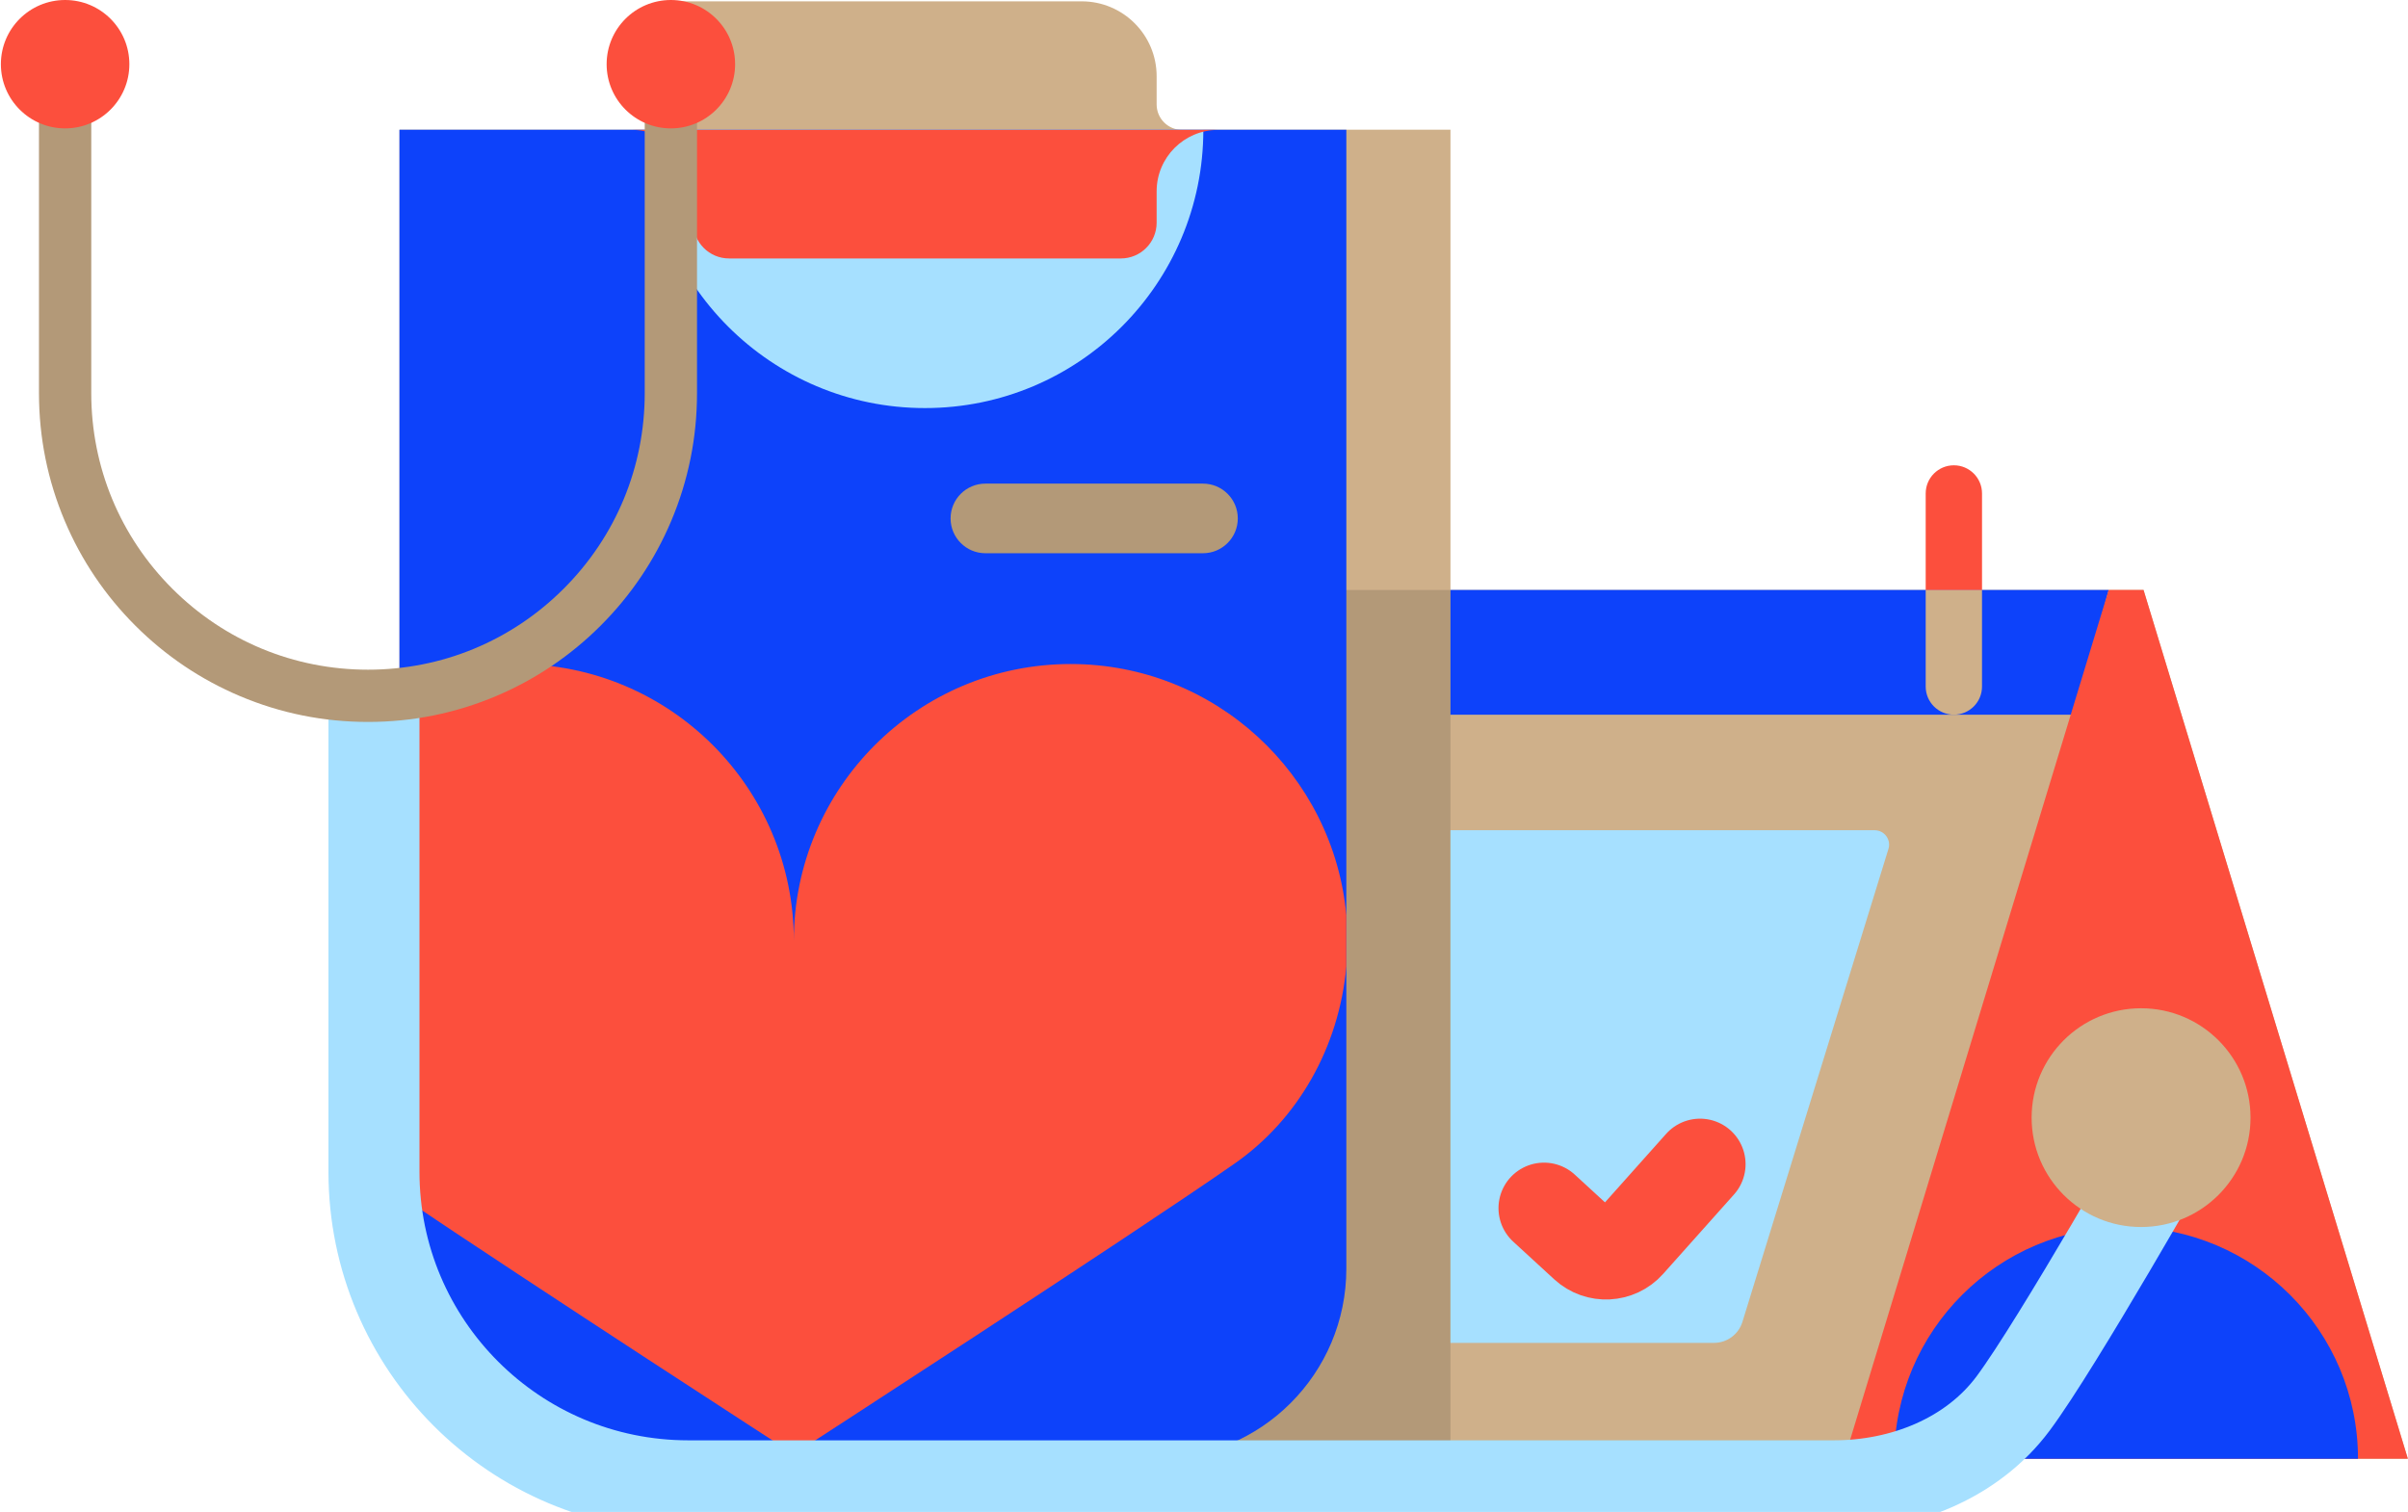 <svg width="629" height="395" viewBox="0 0 629 395" fill="none" xmlns="http://www.w3.org/2000/svg">
<path fill-rule="evenodd" clip-rule="evenodd" d="M238.134 168.331C238.573 168.331 238.574 167.648 238.134 167.648C237.695 167.648 237.694 168.331 238.134 168.331Z" fill="#B39978"/>
<path fill-rule="evenodd" clip-rule="evenodd" d="M378.882 154.137H559.922L628.961 381.091H378.882V154.137Z" fill="#CFB08A"/>
<path fill-rule="evenodd" clip-rule="evenodd" d="M378.882 381.099L146.377 381.09L104.344 338.535V33.887H378.882V381.099Z" fill="#CFB08A"/>
<path fill-rule="evenodd" clip-rule="evenodd" d="M305.594 381.095H378.882V154.137H305.594V381.095Z" fill="#B39978"/>
<path fill-rule="evenodd" clip-rule="evenodd" d="M308.783 33.935C305.108 33.935 302.129 30.957 302.129 27.284V19.928C302.129 9.115 293.358 0.348 282.538 0.348H195.169H175.24L181.096 17.896C181.096 26.736 182.784 33.91 173.94 33.935H195.169H282.538H318.13H308.783Z" fill="#CFB08A"/>
<path fill-rule="evenodd" clip-rule="evenodd" d="M104.344 331.438V33.891H351.681V67.478V331.438C351.681 358.864 329.436 381.098 301.995 381.098L146.376 381.093" fill="#0D42FA"/>
<path fill-rule="evenodd" clip-rule="evenodd" d="M168.898 33.934C168.898 74.071 201.453 106.61 241.613 106.61C281.772 106.61 314.327 74.071 314.327 33.934H168.898Z" fill="#A6E0FF"/>
<path fill-rule="evenodd" clip-rule="evenodd" d="M351.681 239.114C348.329 202.309 317.37 173.477 279.672 173.477C239.736 173.477 207.362 205.834 207.362 245.749C207.362 205.834 174.988 173.477 135.052 173.477C124.073 173.477 113.664 175.923 104.344 180.299V312.266C139.672 336.102 207.362 379.915 207.362 379.915C207.362 379.915 294.219 323.696 322.507 303.976C338.987 292.488 349.78 273.668 351.681 252.486V239.114Z" fill="#FC4F3D"/>
<path fill-rule="evenodd" clip-rule="evenodd" d="M378.882 186.714H542.09L550.811 154.137H378.882V186.714Z" fill="#0D42FA"/>
<path fill-rule="evenodd" clip-rule="evenodd" d="M602.409 381.091H481.772L550.811 154.137H559.922L628.961 381.091H602.409Z" fill="#FC4F3D"/>
<path fill-rule="evenodd" clip-rule="evenodd" d="M615.939 381.1C615.939 347.664 588.82 320.559 555.366 320.559C521.912 320.559 494.793 347.664 494.793 381.1H615.939Z" fill="#0D42FA"/>
<path fill-rule="evenodd" clip-rule="evenodd" d="M517.728 154.137V179.361C517.728 183.422 514.435 186.714 510.372 186.714C506.309 186.714 503.016 183.422 503.016 179.361V154.137" fill="#CFB08A"/>
<path fill-rule="evenodd" clip-rule="evenodd" d="M503.016 154.136V128.911C503.016 124.851 506.309 121.559 510.372 121.559C514.435 121.559 517.729 124.851 517.729 128.911V154.136" fill="#FC4F3D"/>
<path fill-rule="evenodd" clip-rule="evenodd" d="M318.131 33.934C309.286 33.959 302.129 41.133 302.129 49.972V58.178C302.129 63.338 297.944 67.521 292.782 67.521H282.538H195.169H190.444C185.282 67.521 181.097 63.338 181.097 58.178V49.972C181.097 41.133 173.94 33.959 165.095 33.934H195.169H282.538H318.131Z" fill="#FC4F3D"/>
<path fill-rule="evenodd" clip-rule="evenodd" d="M257.404 144.533H314.228C319.254 144.533 323.328 140.462 323.328 135.439C323.328 130.415 319.254 126.344 314.228 126.344H257.404C252.379 126.344 248.305 130.415 248.305 135.439C248.305 140.462 252.379 144.533 257.404 144.533Z" fill="#B39978"/>
<path d="M97.683 181.785V306.105C97.683 351.432 134.447 388.176 179.797 388.176H479.028C497.051 388.176 515.148 381.074 525.889 366.608C537.529 350.933 567.997 297.149 567.997 297.149" stroke="#A6E0FF" stroke-width="23.776"/>
<path fill-rule="evenodd" clip-rule="evenodd" d="M587.863 291.984C587.863 307.765 575.064 320.558 559.274 320.558C543.485 320.558 530.686 307.765 530.686 291.984C530.686 276.203 543.485 263.41 559.274 263.41C575.064 263.41 587.863 276.203 587.863 291.984Z" fill="#CFB08A"/>
<path fill-rule="evenodd" clip-rule="evenodd" d="M96.125 188.608C84.526 188.608 73.27 186.335 62.669 181.854C52.435 177.528 43.244 171.335 35.353 163.448C27.462 155.562 21.266 146.376 16.937 136.146C12.454 125.552 10.18 114.302 10.18 102.708V16.77H23.838V102.708C23.838 122.007 31.357 140.15 45.01 153.796C58.664 167.442 76.816 174.957 96.125 174.957C115.434 174.957 133.587 167.442 147.24 153.796C160.893 140.15 168.412 122.007 168.412 102.708V16.77H182.07V102.708C182.07 114.302 179.797 125.552 175.313 136.146C170.984 146.376 164.788 155.562 156.897 163.448C149.007 171.335 139.816 177.528 129.58 181.854C118.981 186.335 107.725 188.608 96.125 188.608Z" fill="#B39978"/>
<path fill-rule="evenodd" clip-rule="evenodd" d="M192.02 16.77C192.02 26.032 184.508 33.541 175.241 33.541C165.974 33.541 158.461 26.032 158.461 16.77C158.461 7.508 165.974 0 175.241 0C184.508 0 192.02 7.508 192.02 16.77Z" fill="#FC4F3D"/>
<path fill-rule="evenodd" clip-rule="evenodd" d="M33.79 16.77C33.79 26.032 26.278 33.541 17.011 33.541C7.744 33.541 0.231 26.032 0.231 16.77C0.231 7.508 7.744 0 17.011 0C26.278 0 33.79 7.508 33.79 16.77Z" fill="#FC4F3D"/>
<path fill-rule="evenodd" clip-rule="evenodd" d="M448.326 216.902H489.686C492.223 216.902 494.036 219.357 493.287 221.781L455.139 345.351C454.134 348.607 451.123 350.828 447.715 350.828H378.882V216.902H448.326Z" fill="#A6E0FF"/>
<path d="M403.313 315.628L414.028 325.471C417.358 328.53 422.548 328.272 425.558 324.899L444.077 304.141" stroke="#FC4F3D" stroke-width="23.776" stroke-linecap="round" stroke-linejoin="round"/>
</svg>
